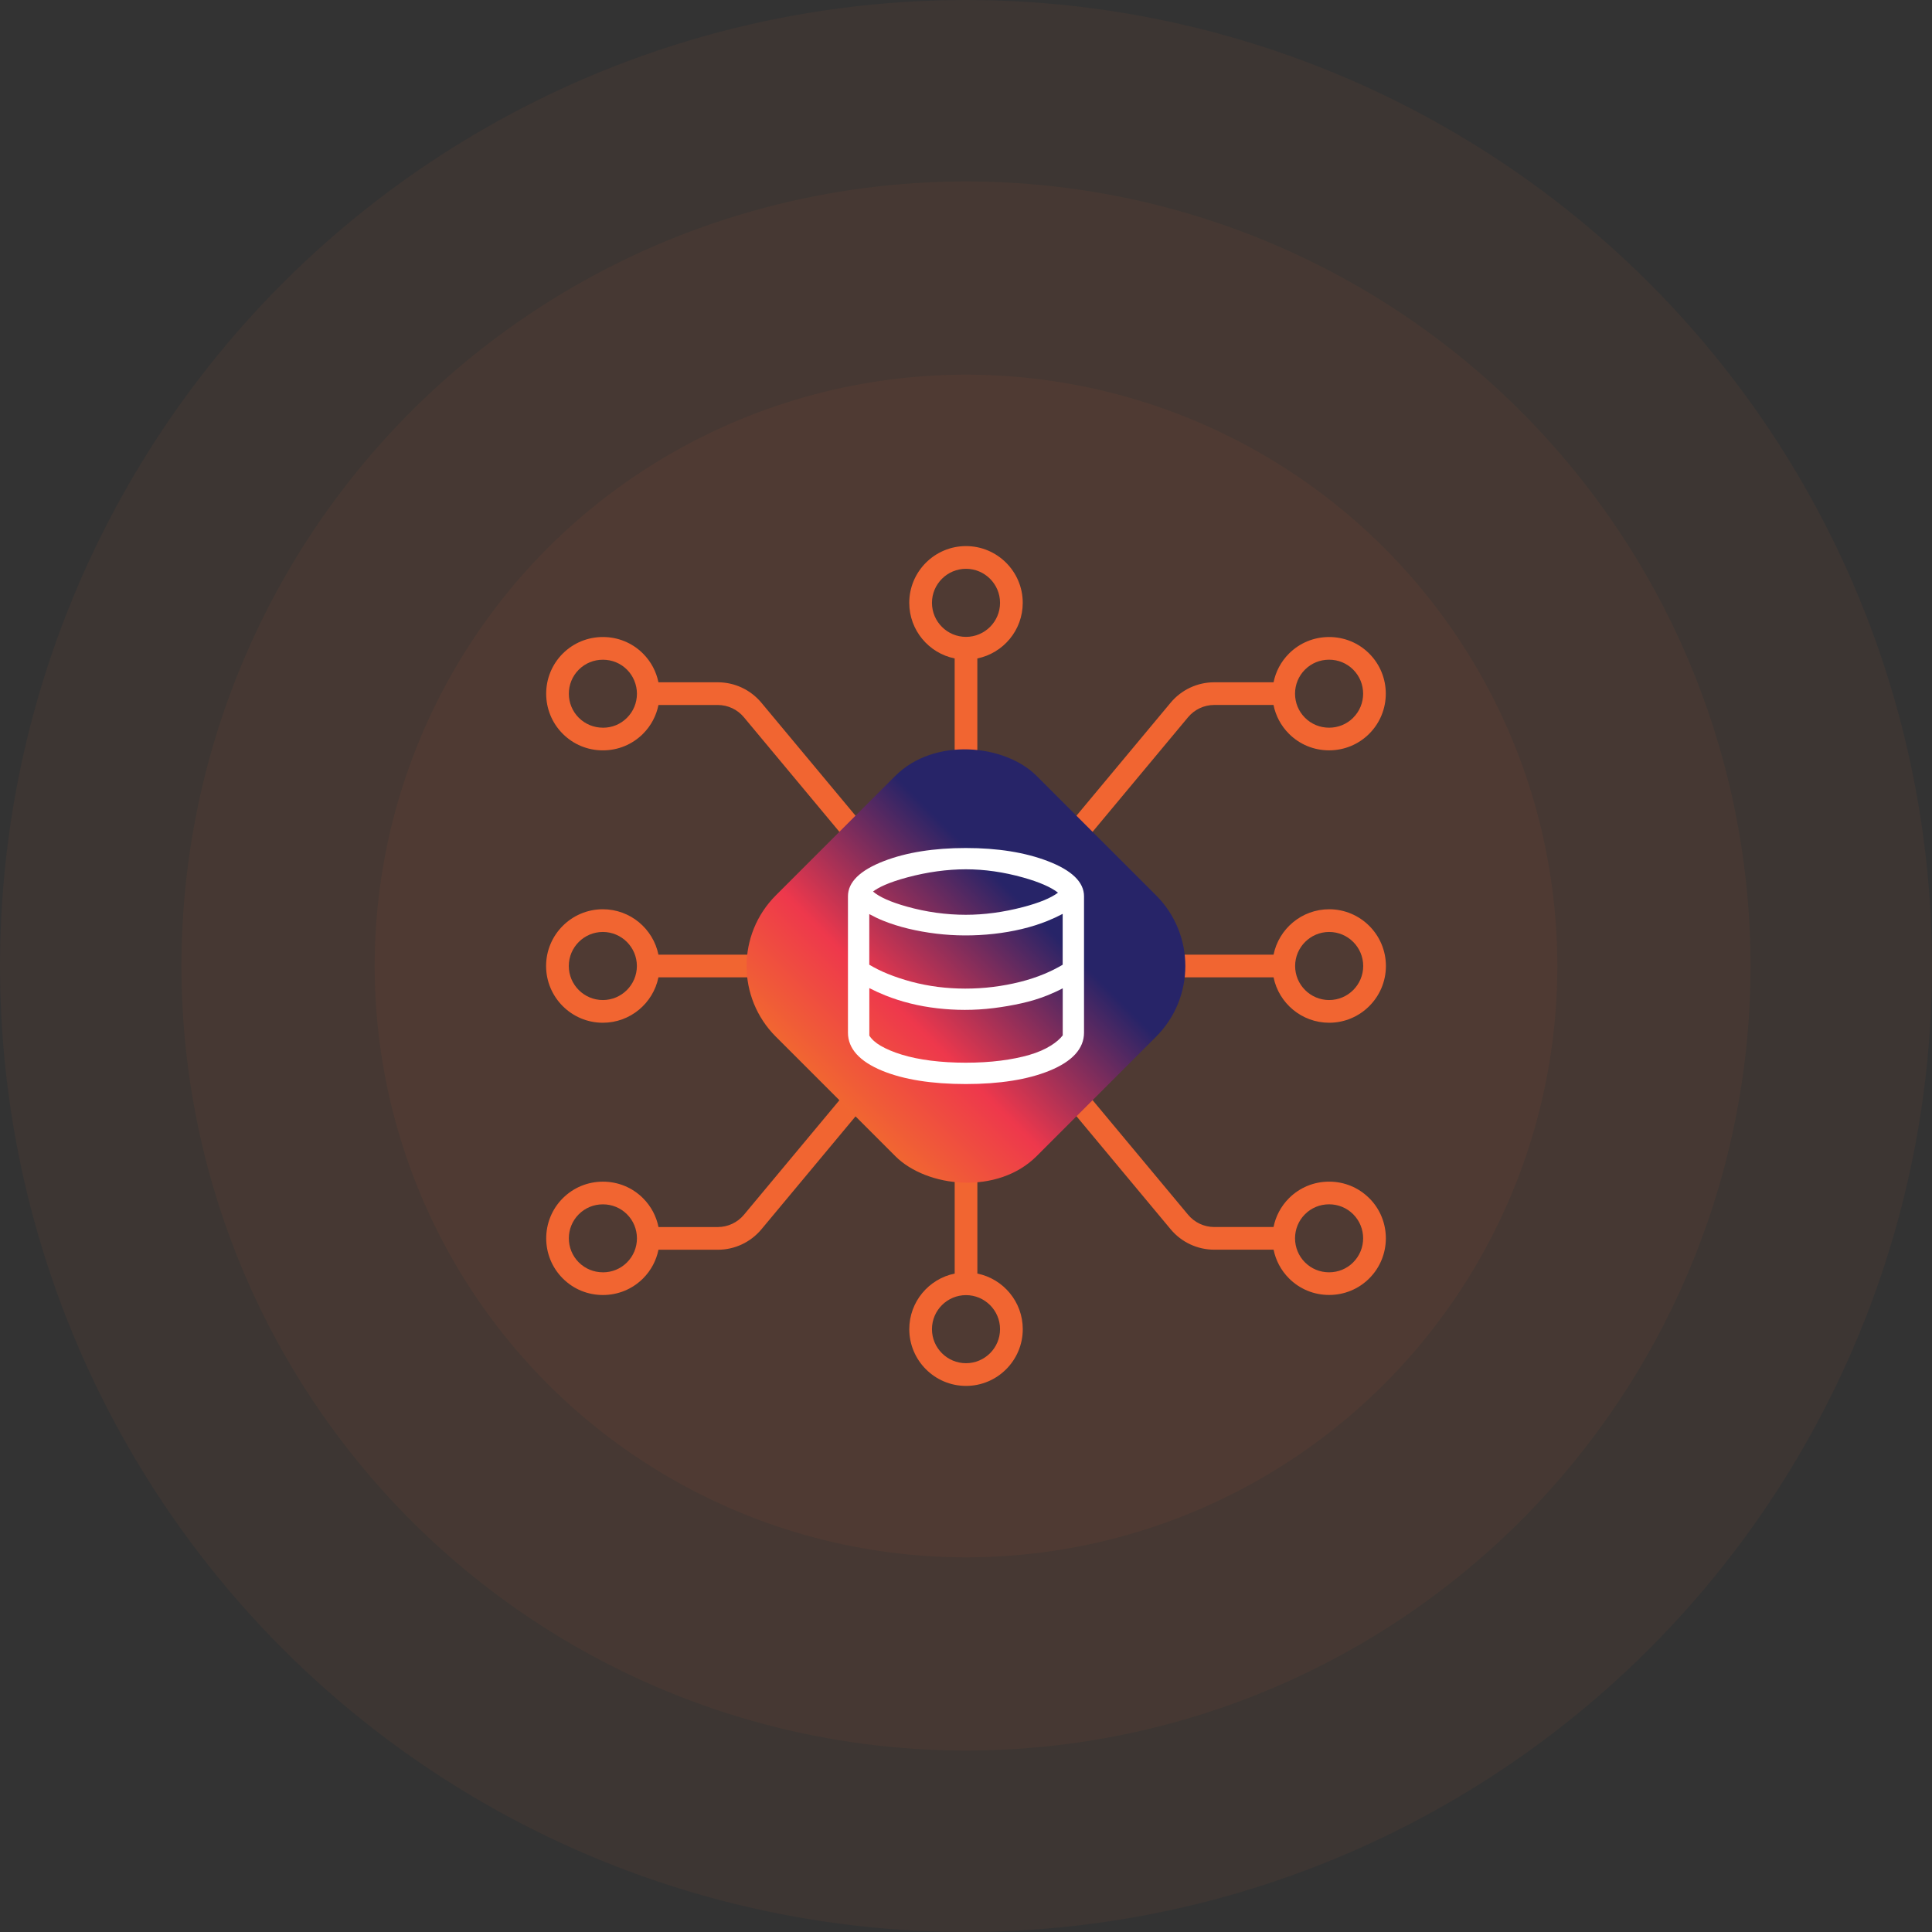 <?xml version="1.0" encoding="UTF-8"?>
<svg xmlns="http://www.w3.org/2000/svg" xmlns:xlink="http://www.w3.org/1999/xlink" id="uuid-566ca388-9773-4b43-852f-b3decfa6a877" viewBox="0 0 695.26 695.26">
  <rect x="0" y="0" width="695.26" height="695.26" fill="#333333" stroke="none"/>
  <defs>
    <linearGradient id="uuid-84ec984f-b20c-4487-bd95-29fbf1d96687" x1="300.7" y1="300.91" x2="394.55" y2="394.76" gradientTransform="translate(-144.14 347.78) rotate(45) scale(1 -1)" gradientUnits="userSpaceOnUse">
      <stop offset="0" stop-color="#f16631"/>
      <stop offset=".29" stop-color="#ee384c"/>
      <stop offset=".73" stop-color="#272468"/>
    </linearGradient>
  </defs>
  <g id="uuid-8ecb3811-8ce7-40f8-8e26-d72439b540bc">
    <circle cx="347.63" cy="347.63" r="347.63" fill="rgba(241,101,49,.05)"/>
    <circle cx="347.63" cy="347.63" r="212.79" fill="rgba(241,101,49,.05)"/>
    <circle cx="347.63" cy="347.63" r="282.32" fill="rgba(241,101,49,.05)"/>
    <path d="M347.63,343.55h-110.68c-1.9-9.31-10.14-16.34-20.01-16.34-11.26,0-20.42,9.16-20.42,20.42s9.16,20.42,20.42,20.42c9.86,0,18.11-7.02,20.01-16.34h110.68c2.25,0,4.08-1.83,4.08-4.08s-1.83-4.08-4.08-4.08ZM216.94,359.88c-6.76,0-12.25-5.5-12.25-12.25s5.5-12.25,12.25-12.25,12.25,5.5,12.25,12.25-5.5,12.25-12.25,12.25Z" fill="#f16531"/>
    <path d="M478.32,327.21c-9.86,0-18.11,7.02-20.01,16.34h-110.68c-2.25,0-4.08,1.83-4.08,4.08s1.83,4.08,4.08,4.08h110.68c1.9,9.31,10.14,16.34,20.01,16.34,11.26,0,20.42-9.16,20.42-20.42s-9.16-20.42-20.42-20.42ZM478.32,359.88c-6.76,0-12.25-5.5-12.25-12.25s5.5-12.25,12.25-12.25,12.25,5.5,12.25,12.25-5.5,12.25-12.25,12.25Z" fill="#f16531"/>
    <path d="M351.72,458.31v-110.68c0-2.25-1.83-4.08-4.08-4.08s-4.08,1.83-4.08,4.08v110.68c-9.31,1.9-16.34,10.14-16.34,20.01,0,11.26,9.16,20.42,20.42,20.42s20.42-9.16,20.42-20.42c0-9.86-7.02-18.11-16.34-20.01ZM347.63,490.57c-6.76,0-12.25-5.5-12.25-12.25s5.5-12.25,12.25-12.25,12.25,5.5,12.25,12.25-5.5,12.25-12.25,12.25Z" fill="#f16531"/>
    <path d="M368.05,216.94c0-11.26-9.16-20.42-20.42-20.42s-20.42,9.16-20.42,20.42c0,9.86,7.02,18.11,16.34,20.01v110.68c0,2.25,1.83,4.08,4.08,4.08s4.08-1.83,4.08-4.08v-110.68c9.31-1.9,16.34-10.14,16.34-20.01ZM347.63,229.19c-6.76,0-12.25-5.5-12.25-12.25s5.5-12.25,12.25-12.25,12.25,5.5,12.25,12.25-5.5,12.25-12.25,12.25Z" fill="#f16531"/>
    <path d="M350.77,345.02l-76.77-92.13c-3.9-4.68-9.63-7.36-15.72-7.36h-21.33c-.77-3.79-2.62-7.4-5.55-10.33-3.85-3.85-8.97-5.96-14.44-5.96s-10.59,2.12-14.44,5.96c-7.96,7.96-7.96,20.92,0,28.87,3.85,3.85,8.97,5.96,14.44,5.96s10.59-2.12,14.44-5.96c2.94-2.94,4.79-6.57,5.56-10.37h21.32c3.66,0,7.1,1.61,9.44,4.43l76.77,92.13c.81.97,1.97,1.47,3.14,1.47.92,0,1.85-.31,2.61-.95,1.73-1.45,1.97-4.02.52-5.75h0ZM216.96,261.87c-3.28,0-6.36-1.27-8.67-3.57-4.78-4.78-4.78-12.55,0-17.32,2.3-2.3,5.37-3.57,8.67-3.57s6.36,1.27,8.67,3.57,3.55,5.46,3.58,8.56c0,.03,0,.06,0,.09s0,.07,0,.1c-.02,3.11-1.21,6.22-3.58,8.58s-5.37,3.57-8.67,3.57h0Z" fill="#f16531"/>
    <path d="M492.74,235.2c-3.85-3.85-8.97-5.96-14.44-5.96s-10.59,2.12-14.44,5.96c-2.93,2.93-4.78,6.54-5.55,10.33h-21.33c-6.09,0-11.82,2.69-15.72,7.36l-76.77,92.13c-1.45,1.73-1.21,4.3.52,5.75.76.64,1.69.95,2.61.95,1.17,0,2.34-.5,3.14-1.47l76.77-92.13c2.34-2.81,5.78-4.43,9.44-4.43h21.32c.77,3.81,2.62,7.43,5.56,10.37,3.85,3.85,8.97,5.96,14.44,5.96s10.59-2.12,14.44-5.96c7.96-7.96,7.96-20.92,0-28.87h0ZM486.96,258.3h0c-2.3,2.3-5.37,3.57-8.67,3.57s-6.36-1.27-8.67-3.57c-2.37-2.37-3.56-5.47-3.58-8.58,0-.03,0-.07,0-.1s0-.06,0-.09c.02-3.1,1.22-6.2,3.58-8.56,2.3-2.3,5.37-3.57,8.67-3.57s6.36,1.27,8.67,3.57c4.78,4.78,4.78,12.55,0,17.32h0Z" fill="#f16531"/>
    <path d="M492.74,431.19c-3.85-3.85-8.97-5.96-14.44-5.96s-10.59,2.12-14.44,5.96c-2.94,2.94-4.79,6.57-5.56,10.37h-21.32c-3.66,0-7.1-1.61-9.44-4.43l-76.77-92.13c-1.45-1.73-4.02-1.97-5.75-.52s-1.97,4.02-.52,5.75l76.77,92.13c3.9,4.68,9.63,7.36,15.72,7.36h21.33c.77,3.79,2.62,7.4,5.55,10.33,3.85,3.85,8.97,5.96,14.44,5.96s10.59-2.12,14.44-5.96c7.96-7.96,7.96-20.92,0-28.87h0ZM486.96,454.29c-2.3,2.3-5.37,3.57-8.67,3.57s-6.36-1.27-8.67-3.57c-2.36-2.36-3.55-5.46-3.58-8.56,0-.03,0-.06,0-.09s0-.07,0-.1c.02-3.11,1.21-6.22,3.58-8.58,2.3-2.3,5.37-3.57,8.67-3.57s6.36,1.27,8.67,3.57h0c4.78,4.78,4.78,12.55,0,17.32h0Z" fill="#f16531"/>
    <path d="M350.25,344.49c-1.73-1.45-4.3-1.21-5.75.52l-76.77,92.13c-2.34,2.81-5.78,4.43-9.44,4.43h-21.32c-.77-3.81-2.62-7.43-5.56-10.37-3.85-3.85-8.97-5.96-14.44-5.96s-10.59,2.12-14.44,5.96c-7.96,7.96-7.96,20.92,0,28.87,3.85,3.85,8.97,5.96,14.44,5.96s10.59-2.12,14.44-5.96c2.93-2.93,4.78-6.54,5.55-10.33h21.33c6.09,0,11.82-2.69,15.72-7.36l76.77-92.13c1.45-1.73,1.21-4.3-.52-5.75h0ZM216.96,457.86c-3.28,0-6.36-1.27-8.67-3.57-4.78-4.78-4.78-12.55,0-17.32,2.3-2.3,5.37-3.57,8.67-3.57s6.36,1.27,8.67,3.57c2.37,2.37,3.56,5.47,3.58,8.58,0,.03,0,.07,0,.1s0,.06,0,.09c-.02,3.1-1.22,6.2-3.58,8.56-2.3,2.3-5.37,3.57-8.67,3.57h0Z" fill="#f16531"/>
    <rect x="281.26" y="281.27" width="132.72" height="132.72" rx="35.97" ry="35.97" transform="translate(-144 347.63) rotate(-45)" fill="url(#uuid-84ec984f-b20c-4487-bd95-29fbf1d96687)"/>
    <path d="M347.57,390.11c-12.24,0-22.36-1.61-30.08-4.78-8.18-3.37-12.34-7.98-12.34-13.72v-49.08c0-5.09,4.35-9.34,12.94-12.66,8.08-3.12,17.99-4.7,29.47-4.7s21.3,1.58,29.47,4.7c8.67,3.32,13.07,7.57,13.07,12.66v49.08c0,5.74-4.2,10.36-12.47,13.72-7.79,3.17-17.91,4.78-30.07,4.78h0ZM312.83,372.67c.87,1.36,2.23,2.58,4.04,3.64,2.11,1.23,4.7,2.32,7.71,3.24,3.04.93,6.55,1.65,10.42,2.14,3.9.49,8.13.74,12.57.74s8.65-.25,12.51-.74c3.84-.49,7.34-1.19,10.38-2.08,2.99-.87,5.58-2,7.71-3.34,1.87-1.18,3.31-2.41,4.27-3.68v-16.93c-1.74.92-3.6,1.77-5.57,2.56-2.92,1.16-6.05,2.12-9.31,2.84-3.23.72-6.58,1.3-9.97,1.72-7.07.88-13.86.81-20.27.07-3.32-.38-6.59-.96-9.7-1.74-3.13-.77-6.16-1.75-9.03-2.9-1.98-.8-3.9-1.67-5.75-2.62v17.07h0ZM312.83,347.17c1.98,1.18,4.17,2.28,6.53,3.24,2.7,1.1,5.61,2.07,8.67,2.89s6.25,1.44,9.48,1.85c6.31.8,13.21.84,19.92,0,3.28-.41,6.51-1.01,9.62-1.79,3.1-.78,6.04-1.74,8.76-2.88,2.4-1,4.62-2.12,6.61-3.31v-18.3c-1.73.91-3.57,1.77-5.5,2.55-2.88,1.16-5.98,2.14-9.23,2.91-3.23.77-6.6,1.35-10.01,1.73-7.07.79-14.04.75-20.77-.07-3.48-.42-6.87-1.03-10.06-1.8-3.21-.78-6.23-1.73-8.98-2.84-1.78-.72-3.47-1.53-5.05-2.4v18.22h0ZM314.17,320.83c2.3,1.98,6.36,3.79,12.13,5.41,7,1.97,14.16,2.96,21.27,2.96,6.62,0,13.56-.93,20.61-2.78,5.79-1.52,10.01-3.25,12.56-5.18-2.56-2-6.76-3.83-12.53-5.45-6.99-1.97-13.94-2.96-20.64-2.96s-13.87.98-21.03,2.9c-6.91,1.85-10.5,3.68-12.36,5.1h0Z" fill="#fff"/>
  </g>
</svg>
